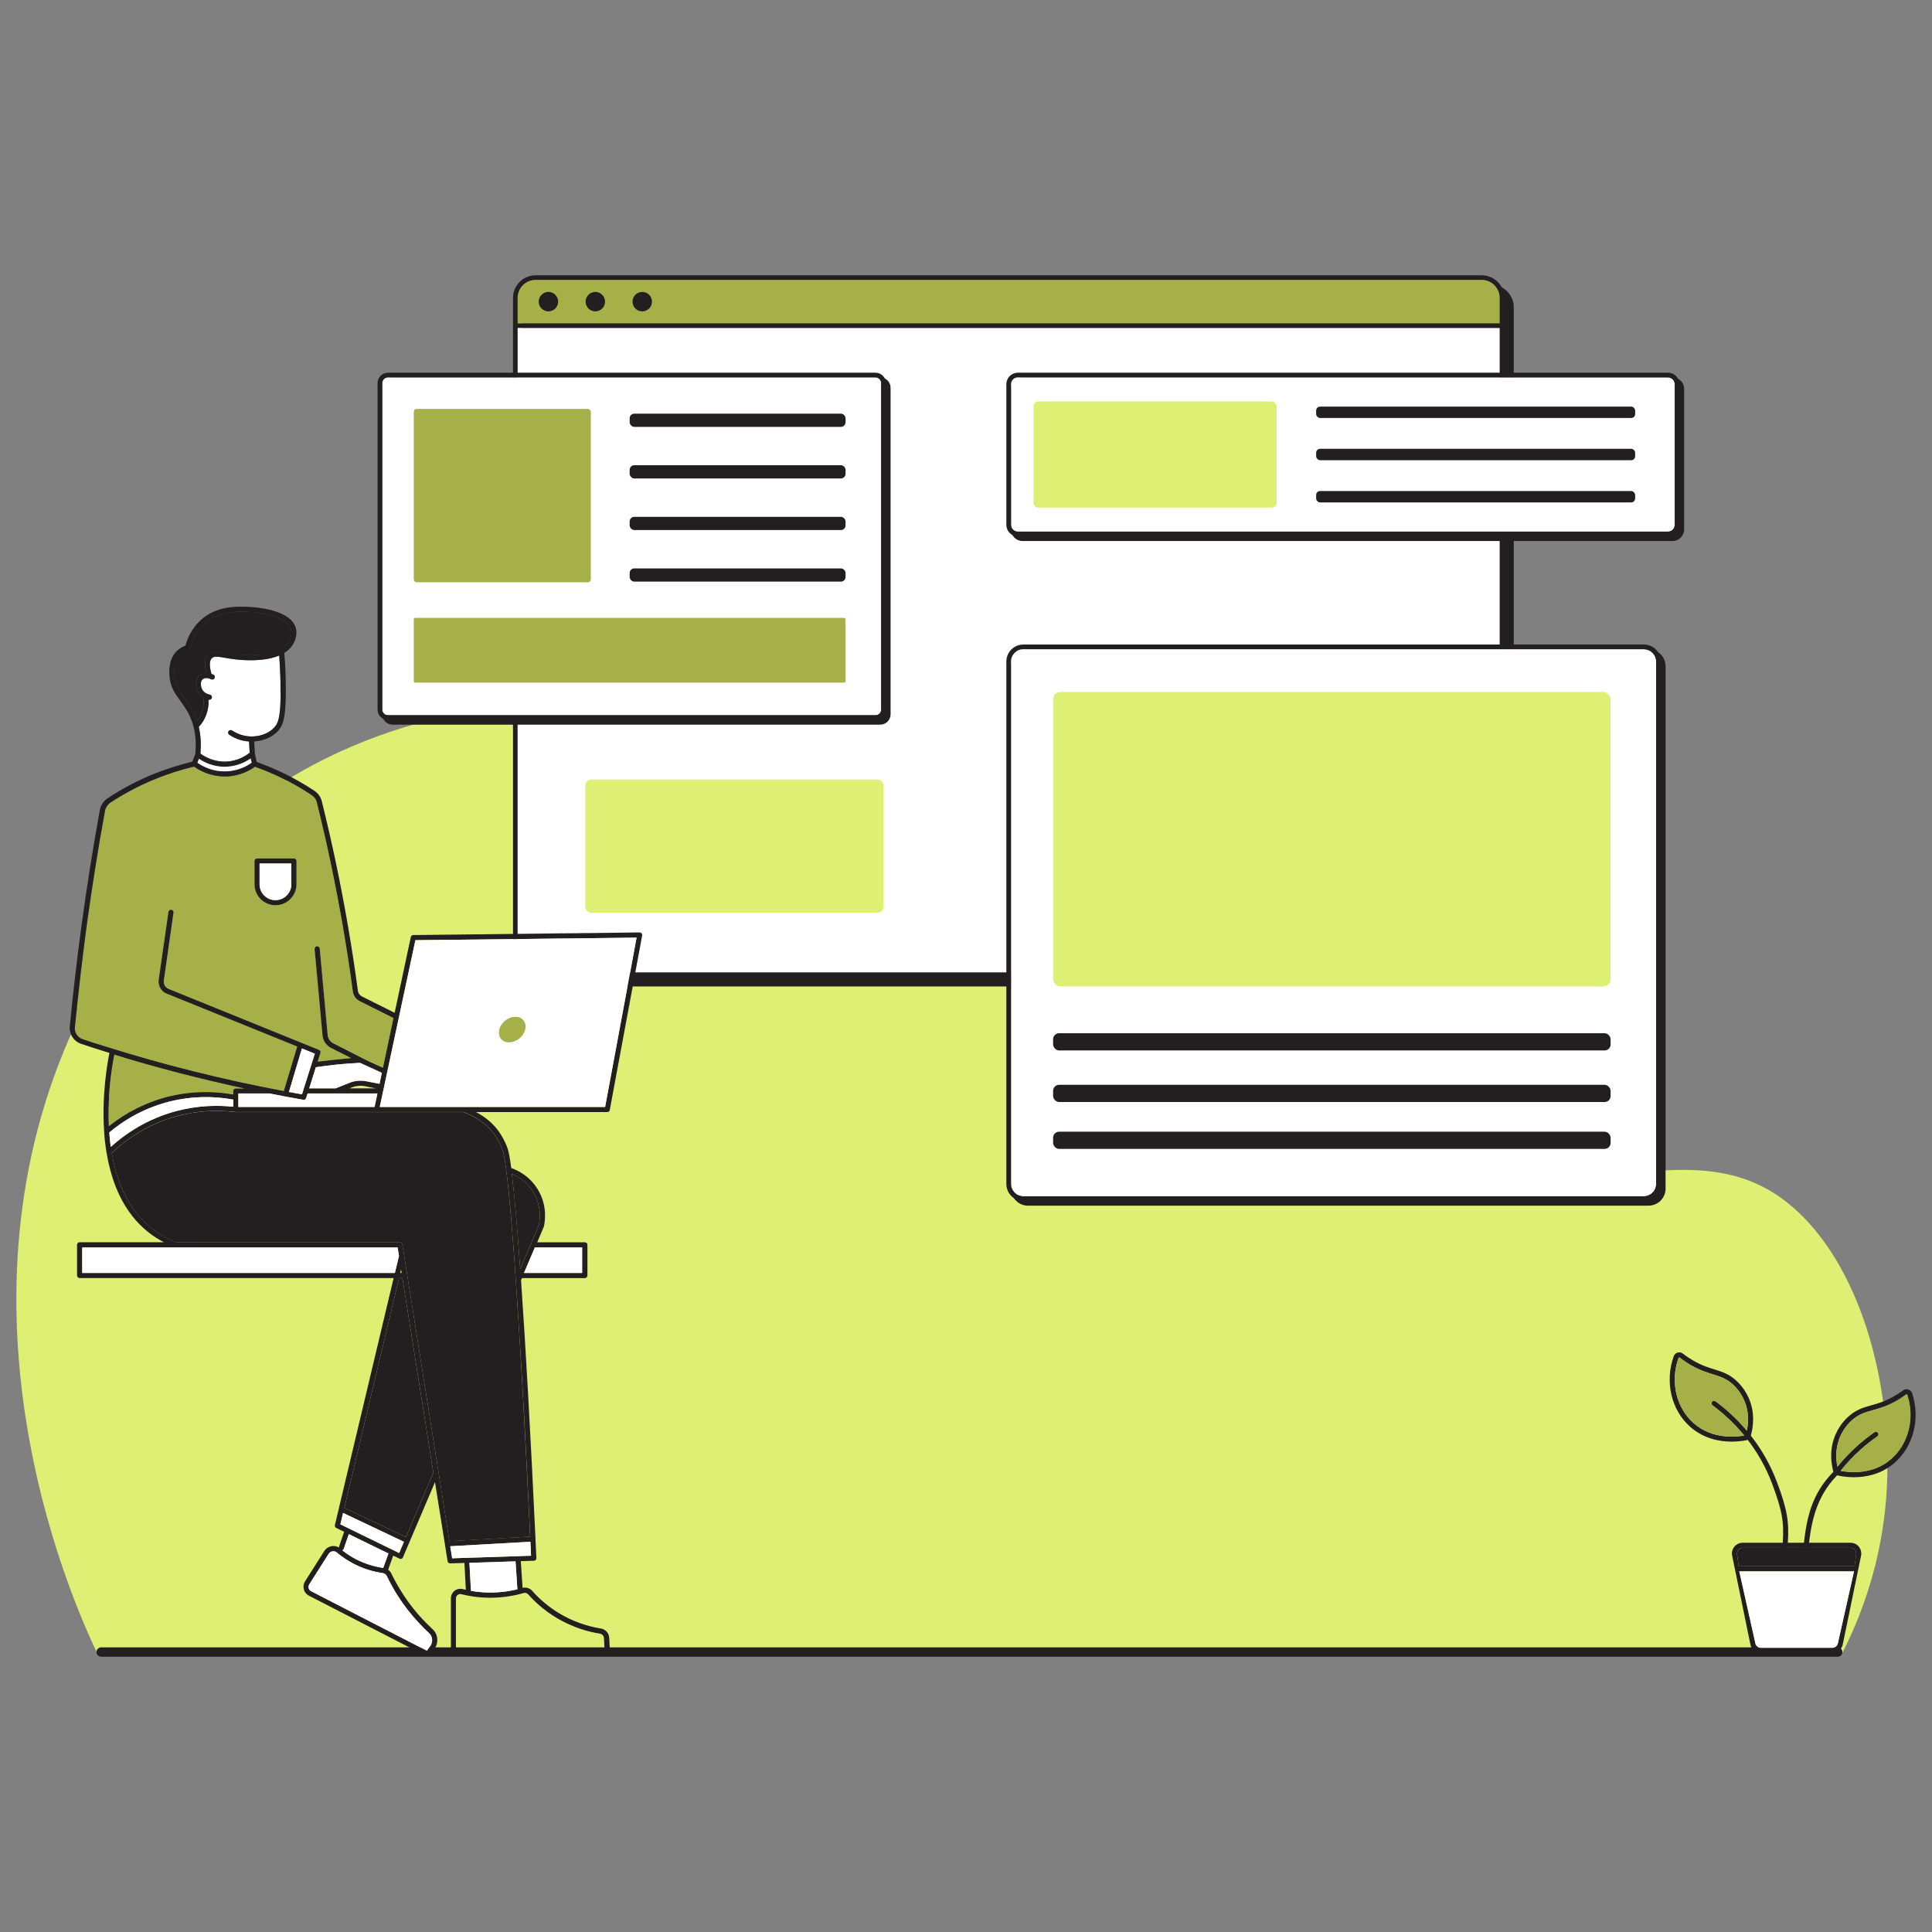 <?xml version="1.0" encoding="UTF-8"?>
<svg id="Layer_1" data-name="Layer 1" xmlns="http://www.w3.org/2000/svg" viewBox="0 0 590 590">
  <rect x="0" y="0" width="590" height="590" fill="#808080" stroke="none"/>
  <defs>
    <style>
      .cls-1 {
        fill: #def074;
      }

      .cls-1, .cls-2, .cls-3, .cls-4 {
        stroke-width: 0px;
      }

      .cls-2 {
        fill: #231f20;
      }

      .cls-3 {
        fill: #fff;
      }

      .cls-4 {
        fill: #a5b048;
      }
    </style>
  </defs>
  <path class="cls-1" d="M562.61,504.78c4.88-9.55,11.34-25.13,13.23-45.31,2.91-31.05-5.49-67.93-25.2-87.87-28.47-28.8-62.61-4.11-115.92-10.98-100.35-12.94-103.4-116.46-212.67-141.35-15.64-3.56-89.27-18.23-149.57,29.46-6,4.74-34.94,28.36-52.92,72.08-35.27,85.8,3.82,170.84,10.08,183.95,177.65,0,355.31.02,532.96.02Z"/>
  <g>
    <g>
      <path class="cls-2" d="M462.28,93.85v200.49c0,3.81-3.11,6.9-6.92,6.9H166.42c-3.81,0-6.9-3.09-6.9-6.9V93.85c0-3.81,3.09-6.92,6.9-6.92h288.94c3.81,0,6.92,3.11,6.92,6.92Z"/>
      <path class="cls-2" d="M452.49,84.07H163.56c-3.81,0-6.9,3.11-6.9,6.92v200.49c0,3.81,3.09,6.9,6.9,6.9h288.94c3.81,0,6.92-3.09,6.92-6.9V90.99c0-3.81-3.11-6.92-6.92-6.92ZM457.98,291.48c0,3.02-2.46,5.47-5.49,5.47H163.56c-3.02,0-5.47-2.45-5.47-5.47V100.17h299.89v191.31ZM457.98,98.74H158.09v-7.75c0-3.02,2.45-5.49,5.47-5.49h288.94c3.02,0,5.49,2.46,5.49,5.49v7.75Z"/>
      <path class="cls-3" d="M457.98,100.17v191.31c0,3.02-2.46,5.47-5.49,5.47H163.56c-3.02,0-5.47-2.45-5.47-5.47V100.17h299.89Z"/>
      <path class="cls-4" d="M457.98,90.99v7.75H158.09v-7.75c0-3.02,2.45-5.49,5.47-5.49h288.94c3.02,0,5.49,2.46,5.49,5.49Z"/>
      <circle class="cls-2" cx="196.13" cy="92.12" r="2.97"/>
      <circle class="cls-2" cx="181.8" cy="92.12" r="2.97"/>
      <circle class="cls-2" cx="167.48" cy="92.12" r="2.97"/>
    </g>
    <g>
      <path class="cls-2" d="M271.97,118.43v99.7c0,1.75-1.42,3.17-3.17,3.17H119.9c-1.75,0-3.17-1.42-3.17-3.17v-99.7c0-1.75,1.42-3.18,3.17-3.18h148.9c1.75,0,3.17,1.43,3.17,3.18Z"/>
      <g>
        <path class="cls-3" d="M269.1,117v99.7c0,.96-.77,1.73-1.73,1.73H118.47c-.95,0-1.73-.77-1.73-1.73v-99.7c0-.96.79-1.75,1.73-1.75h148.9c.96,0,1.73.79,1.73,1.75Z"/>
        <path class="cls-2" d="M267.37,113.82H118.47c-1.75,0-3.17,1.43-3.17,3.18v99.7c0,1.75,1.42,3.17,3.17,3.17h148.9c1.75,0,3.17-1.42,3.17-3.17v-99.7c0-1.75-1.42-3.18-3.17-3.18ZM269.1,216.7c0,.96-.77,1.73-1.73,1.73H118.47c-.95,0-1.73-.77-1.73-1.73v-99.7c0-.96.79-1.75,1.73-1.75h148.9c.96,0,1.73.79,1.73,1.75v99.7Z"/>
      </g>
    </g>
    <g>
      <path class="cls-2" d="M514.31,118.76v42.95c0,1.93-1.58,3.51-3.51,3.51h-198.56c-1.93,0-3.49-1.58-3.49-3.51v-42.95c0-1.93,1.56-3.51,3.49-3.51h198.56c1.93,0,3.51,1.58,3.51,3.51Z"/>
      <g>
        <path class="cls-3" d="M511.45,117.33v42.95c0,1.15-.93,2.08-2.08,2.08h-198.56c-1.13,0-2.06-.93-2.06-2.08v-42.95c0-1.15.93-2.08,2.06-2.08h198.56c1.15,0,2.08.93,2.08,2.08Z"/>
        <path class="cls-2" d="M509.37,113.82h-198.56c-1.93,0-3.49,1.58-3.49,3.51v42.95c0,1.93,1.56,3.51,3.49,3.51h198.56c1.93,0,3.51-1.58,3.51-3.51v-42.95c0-1.93-1.58-3.51-3.51-3.51ZM511.45,160.28c0,1.15-.93,2.08-2.08,2.08h-198.56c-1.13,0-2.06-.93-2.06-2.08v-42.95c0-1.15.93-2.08,2.06-2.08h198.56c1.15,0,2.08.93,2.08,2.08v42.95Z"/>
      </g>
    </g>
    <g>
      <path class="cls-2" d="M508.64,203.46v159.53c0,2.86-2.33,5.2-5.2,5.2h-189.51c-2.86,0-5.18-2.33-5.18-5.2v-159.53c0-2.86,2.32-5.2,5.18-5.2h189.51c2.86,0,5.2,2.33,5.2,5.2Z"/>
      <g>
        <path class="cls-3" d="M505.77,202.03v159.53c0,2.08-1.69,3.77-3.77,3.77h-189.51c-2.08,0-3.75-1.69-3.75-3.77v-159.53c0-2.08,1.68-3.77,3.75-3.77h189.51c2.08,0,3.77,1.69,3.77,3.77Z"/>
        <path class="cls-2" d="M502.01,196.83h-189.51c-2.86,0-5.18,2.33-5.18,5.2v159.53c0,2.86,2.32,5.2,5.18,5.2h189.51c2.86,0,5.2-2.33,5.2-5.2v-159.53c0-2.86-2.33-5.2-5.2-5.2ZM505.77,361.56c0,2.08-1.69,3.77-3.77,3.77h-189.51c-2.08,0-3.75-1.69-3.75-3.77v-159.53c0-2.08,1.68-3.77,3.75-3.77h189.51c2.08,0,3.77,1.69,3.77,3.77v159.53Z"/>
      </g>
    </g>
    <rect class="cls-1" x="178.76" y="238.05" width="91.06" height="40.71" rx="1.78" ry="1.78"/>
    <rect class="cls-4" x="126.36" y="124.88" width="54.06" height="52.93" rx=".85" ry=".85"/>
    <rect class="cls-2" x="192.29" y="173.58" width="65.93" height="4.04" rx="1.41" ry="1.41"/>
    <rect class="cls-2" x="192.29" y="157.83" width="65.93" height="4.04" rx="1.41" ry="1.41"/>
    <rect class="cls-2" x="192.29" y="142.07" width="65.93" height="4.04" rx="1.41" ry="1.41"/>
    <rect class="cls-2" x="192.29" y="126.32" width="65.93" height="4.04" rx="1.41" ry="1.41"/>
    <rect class="cls-4" x="126.36" y="188.69" width="131.86" height="19.78" rx=".46" ry=".46"/>
    <rect class="cls-1" x="315.59" y="122.6" width="74.27" height="32.41" rx="1.47" ry="1.47"/>
    <rect class="cls-2" x="401.93" y="149.95" width="97.42" height="3.48" rx="1.21" ry="1.21"/>
    <rect class="cls-2" x="401.93" y="137.06" width="97.42" height="3.48" rx="1.21" ry="1.21"/>
    <rect class="cls-2" x="401.93" y="124.17" width="97.42" height="3.48" rx="1.21" ry="1.21"/>
    <rect class="cls-1" x="321.6" y="211.33" width="170.25" height="89.91" rx="2.18" ry="2.18"/>
    <rect class="cls-2" x="321.6" y="345.6" width="170.25" height="5.26" rx="1.83" ry="1.83"/>
    <rect class="cls-2" x="321.6" y="331.28" width="170.25" height="5.26" rx="1.83" ry="1.83"/>
    <rect class="cls-2" x="321.6" y="315.53" width="170.25" height="5.26" rx="1.83" ry="1.83"/>
  </g>
  <path class="cls-2" d="M561.2,505.93H30.9c-.79,0-1.43-.64-1.43-1.43s.64-1.43,1.43-1.43h530.31c.79,0,1.43.64,1.43,1.43s-.64,1.43-1.43,1.43Z"/>
  <g>
    <path class="cls-2" d="M583.93,425.45c-.18-.56-.58-.96-1.14-1.12-.54-.17-1.14-.08-1.62.26-1.01.75-2.07,1.43-3.19,2.04-2.62,1.44-4.73,2.03-6.58,2.55-2.26.64-4.21,1.18-6.41,2.97-.85.68-2.93,2.58-4.32,5.64-2.15,4.65-1.47,9.17-.78,11.69-2.11,2.11-3.45,4.07-4.26,5.42-3.48,5.79-4.22,11.92-4.74,16.24-.08.67-.14,1.22-.17,1.55h1.57c.03-.35.09-.89.17-1.55.47-3.88,1.23-10.06,4.88-15.92.74-1.19,1.92-2.87,3.68-4.68.9.22,2.78.58,5.14.58,3.53,0,8.12-.82,12.13-4.15,5.98-5,8.24-13.63,5.64-21.51ZM577.31,445.77c-5.62,4.65-12.48,3.94-15.21,3.4,3.76-4.75,7.86-8.19,11.23-10.53.35-.24.43-.74.18-1.07-.24-.36-.71-.46-1.07-.21-3.4,2.37-7.51,5.82-11.33,10.55-.49-2.39-.68-5.9.96-9.47,1.26-2.76,3.14-4.47,3.89-5.08,1.96-1.58,3.68-2.05,5.86-2.68,1.94-.54,4.14-1.17,6.91-2.69,1.18-.64,2.3-1.36,3.37-2.14.1-.08.21-.06.24-.06.06.04.11.07.12.12,2.4,7.29.33,15.27-5.15,19.85Z"/>
    <path class="cls-4" d="M577.31,445.77c-5.62,4.66-12.49,3.95-15.22,3.4,3.77-4.74,7.86-8.19,11.23-10.53.36-.23.44-.73.19-1.07-.23-.36-.71-.45-1.07-.2-3.4,2.38-7.5,5.81-11.32,10.55-.48-2.39-.68-5.9.96-9.46,1.26-2.77,3.14-4.47,3.88-5.08,1.96-1.58,3.68-2.07,5.86-2.69,1.94-.54,4.13-1.17,6.91-2.69,1.18-.64,2.3-1.37,3.37-2.14.09-.08.2-.05.23-.05.06.03.11.06.12.12,2.41,7.29.34,15.27-5.14,19.84Z"/>
    <path class="cls-2" d="M542.61,452.51c-2.12-5.61-4.93-10.27-7.94-14.09.72-2.57,1.35-6.87-.57-11.33-1.33-3.11-3.37-5.05-4.18-5.75-2.17-1.85-4.09-2.44-6.34-3.14-1.85-.56-3.93-1.21-6.52-2.72-1.08-.64-2.14-1.33-3.14-2.11-.46-.36-1.05-.47-1.61-.31-.54.15-.99.56-1.17,1.08-2.82,7.83-.76,16.53,5.09,21.65,4.15,3.62,9.02,4.46,12.62,4.46,2.44,0,4.27-.37,4.89-.53,2.8,3.65,5.43,8.06,7.41,13.31,3.18,8.4,3.68,12.03,3.28,18.09-.03.54-.07,1.05-.12,1.55h1.54c.06-.5.1-1.03.12-1.55.42-6.23-.12-10.04-3.36-18.63ZM533.45,436.88c-3.26-3.87-6.66-6.83-9.55-8.95-.35-.25-.85-.19-1.1.17-.26.33-.18.82.18,1.07,2.91,2.17,6.38,5.19,9.69,9.22-2.54.47-9.74,1.22-15.42-3.75-5.39-4.71-7.25-12.73-4.65-19.95.03-.07.07-.11.14-.12h.07s.1,0,.17.04c1.04.83,2.17,1.57,3.29,2.25,2.76,1.58,4.94,2.26,6.86,2.85,2.17.68,3.89,1.21,5.79,2.83.74.62,2.57,2.37,3.76,5.18,1.5,3.46,1.28,6.81.78,9.17Z"/>
    <path class="cls-4" d="M522.81,428.09c-.26.34-.19.82.17,1.07,2.92,2.16,6.38,5.19,9.69,9.21-2.55.48-9.74,1.23-15.43-3.74-5.37-4.71-7.24-12.72-4.64-19.95.03-.06.06-.11.14-.12h.06s.11,0,.17.05c1.04.82,2.16,1.57,3.29,2.24,2.77,1.58,4.94,2.27,6.85,2.86,2.17.67,3.88,1.2,5.79,2.83.73.62,2.56,2.38,3.76,5.17,1.49,3.46,1.27,6.82.78,9.18-3.26-3.88-6.66-6.84-9.55-8.96-.34-.25-.84-.19-1.09.17Z"/>
    <path class="cls-2" d="M567.59,472.24c-.62-.71-1.54-1.11-2.5-1.11h-32.87c-.96,0-1.86.4-2.5,1.11-.62.72-.92,1.68-.79,2.64l5.55,27.01c.03.22.08.44.15.65.08.24.19.47.33.68.58.93,1.64,1.55,2.8,1.55h21.78c1.17,0,2.19-.62,2.78-1.55.17-.24.29-.5.37-.78.06-.18.1-.36.12-.56l5.57-27.01c.12-.96-.18-1.92-.81-2.64ZM561.29,501.68c-.04.28-.14.54-.29.76-.32.47-.85.78-1.44.78h-21.78c-.56,0-1.07-.26-1.39-.68-.19-.25-.32-.54-.36-.86l-4.87-21.81h35.02l-4.89,21.81ZM566.37,478.32h-35.41l-.49-3.65c-.04-.4.04-.81.25-1.14.06-.1.11-.18.18-.26.17-.18.37-.33.6-.43.22-.1.47-.15.74-.15h32.87c.39,0,.75.12,1.05.35.1.07.18.15.26.24h0s.06.08.08.11c.28.36.4.82.33,1.29l-.47,3.65Z"/>
    <path class="cls-3" d="M566.17,479.88l-4.88,21.81c-.11.87-.87,1.54-1.74,1.54h-21.78c-.89,0-1.63-.67-1.74-1.54l-4.88-21.81h35.01Z"/>
    <path class="cls-2" d="M566.85,474.68l-.47,3.65h-35.42l-.48-3.65c-.06-.51.09-1.01.43-1.4.33-.37.81-.59,1.32-.59h32.87c.51,0,.99.22,1.32.59.34.39.5.89.42,1.4Z"/>
  </g>
  <path class="cls-3" d="M85.71,211.87c-.09,7.09-.69,8.92-1.99,10.33-1.4,1.5-3.54,2.46-6.07,2.68-3.17.25-5.6-1-6.76-1.79-.36-.25-.85-.14-1.08.2-.25.36-.16.85.2,1.1,1.11.75,3.25,1.88,6.04,2.05l.2,3.43c-1.3,1.03-3.73,2.54-7.13,2.7-3.81.17-6.63-1.5-7.92-2.45.27-2.88.11-5.61-.49-8.14.64-.71,1.22-1.47,1.66-2.32,1.16-2.16,1.4-4.31,1.32-6,.03.02.08.02.11.03h.14c.38,0,.71-.27.77-.64.08-.42-.2-.83-.63-.91-.42-.08-1.47-.34-2.12-1.27-.72-1.05-.89-2.79,0-3.46.6-.45,1.6-.44,2.51.03.39.2.86.05,1.07-.33.19-.39.05-.86-.34-1.07-.19-.09-.39-.14-.6-.22-.69-2.37-.66-4.03.09-4.8.67-.69,1.8-.52,4.11-.13.94.17,2.01.36,3.21.49,2.93.33,8.89.66,13.26-1.19.3,3.89.45,7.81.42,11.66Z"/>
  <path class="cls-2" d="M88.86,192.29c-1.02-3.95-8.89-5.27-13.37-5.41-3.31-.11-8.81-.3-13.17,3.72-2.6,2.4-3.76,5.35-4.28,7.4-.06.28-.27.49-.53.56-.96.28-1.76.74-2.4,1.36-2.02,1.94-1.87,5-1.8,6.15.16,3.1,1.43,4.86,3.04,7.07,1.24,1.69,2.63,3.62,3.68,6.47.06.19.11.39.17.6.3-.41.58-.83.82-1.27,1.16-2.16,1.24-4.33,1.08-5.88-.49-.3-.99-.71-1.4-1.29-1.18-1.68-1.32-4.34.33-5.6.53-.41,1.19-.63,1.9-.64-.66-2.63-.44-4.47.66-5.6,1.29-1.3,3.06-.99,5.52-.56.91.16,1.94.34,3.1.47,2.3.25,8.86.72,13.04-1.35.31-.17.61-.36.92-.53.71-.47,1.33-1.02,1.79-1.69.24-.34,1.36-2.15.89-3.98Z"/>
  <path class="cls-2" d="M87.96,196.27c-.45.67-1.08,1.22-1.79,1.69-.31.17-.61.36-.92.53-4.19,2.07-10.74,1.6-13.04,1.35-1.16-.13-2.19-.31-3.1-.47-2.46-.42-4.23-.74-5.52.56-1.1,1.13-1.32,2.96-.66,5.6-.71.02-1.36.24-1.9.64-1.65,1.25-1.5,3.92-.33,5.6.41.58.91.99,1.4,1.29.16,1.55.08,3.72-1.08,5.88-.24.44-.52.86-.82,1.27-.06-.2-.11-.41-.17-.6-1.05-2.85-2.45-4.78-3.68-6.47-1.61-2.21-2.88-3.97-3.04-7.07-.06-1.14-.22-4.2,1.8-6.15.64-.63,1.44-1.08,2.4-1.36.27-.08.47-.28.53-.56.52-2.05,1.68-5,4.28-7.4,4.36-4.01,9.86-3.83,13.17-3.72,4.48.14,12.35,1.46,13.37,5.41.47,1.83-.66,3.64-.89,3.98Z"/>
  <path class="cls-4" d="M74.65,332.36h-2.63c-.44,0-.78.34-.78.78v1.07c-6.49-1.16-13.26-.96-19.64.61-6.66,1.65-12.96,4.78-18.34,9.09-.47-9.97,1.05-18.8,1.68-21.87,13.03,4,26.32,7.45,39.72,10.31Z"/>
  <path class="cls-4" d="M109.86,305.72c-.42-.21-.8-.51-1.12-.85-.1-.12-.21-.24-.3-.37-.18-.25-.33-.52-.45-.82-.12-.28-.19-.59-.24-.91-1.74-12.9-3.97-25.91-6.63-38.65-1-4.74-2.07-9.54-3.21-14.3-.37-1.59-.76-3.17-1.14-4.74-.03-.12-.06-.24-.1-.34-.07-.22-.16-.45-.28-.65-.3-.51-.7-.95-1.2-1.26-2.99-1.99-6.14-3.81-9.38-5.35-2.56-1.25-5.25-2.36-7.94-3.32-1.64,1.16-4.68,2.84-8.79,2.97-4.61.1-8.03-1.74-9.81-3.02-4.27,1.01-8.46,2.38-12.5,4.06-4.52,1.89-8.89,4.21-12.99,6.9-.56.39-1.03.89-1.32,1.47-.13.22-.22.46-.3.71-.04.13-.07.25-.09.39-2.13,11.67-4.01,23.55-5.6,35.29-.68,5.08-1.34,10.2-1.93,15.33-.59,5.13-1.13,10.27-1.64,15.39-.04.49,0,.97.16,1.41.01.1.06.21.12.3.15.42.4.79.71,1.1.25.27.55.49.88.65.16.09.34.16.52.22,2.39.79,4.79,1.56,7.21,2.32,17.68,5.56,35.87,10.08,54.19,13.51h.01l4.06-13.57-39.89-16.16c-.56-.22-1.04-.56-1.43-1.01-.27-.28-.49-.61-.65-.97-.33-.68-.45-1.46-.34-2.26l3-20.72c.03-.19.13-.36.27-.48.16-.13.37-.21.59-.18.1.01.19.04.28.09.09.06.16.12.21.19.12.13.19.33.19.52v.09l-2.97,20.72c-.01.18-.03.34-.01.52,0,.07,0,.13.01.19.03.24.1.46.21.65.09.21.21.4.37.56.22.27.52.48.86.61l45.94,18.63c.33.13.54.49.48.83,0,.04,0,.09-.01.12l-.85,2.63c1.87-.22,3.75-.43,5.69-.64,1.53-.16,3.05-.3,4.53-.43l-6.15-3.11c-.36-.19-.7-.42-1-.68-.3-.27-.56-.56-.79-.89-.34-.51-.58-1.06-.71-1.65-.04-.19-.07-.4-.09-.61l-2.41-26.37c-.01-.09,0-.16.01-.24.01-.04.03-.07.04-.12.03-.09.09-.18.15-.24.06-.07.13-.12.21-.18h.01c.09-.04.18-.06.28-.07.22-.01.42.06.56.19.09.06.15.13.19.22.04.09.07.18.09.28l2.41,26.39c.01.28.07.54.18.79.09.25.21.51.36.71.3.45.71.8,1.2,1.06l10.64,5.41,4.5,2.05,3.23-15.16h0s-10.32-5.17-10.32-5.17ZM90.53,270.04c0,3.54-2.87,6.41-6.41,6.41s-6.41-2.87-6.41-6.41v-7.12c0-.43.34-.77.77-.77h11.27c.43,0,.77.34.77.77v7.12Z"/>
  <path class="cls-2" d="M89.76,262.15h-11.27c-.43,0-.77.34-.77.77v7.12c0,3.54,2.87,6.41,6.41,6.41s6.41-2.87,6.41-6.41v-7.12c0-.43-.34-.77-.77-.77ZM88.97,270.04c0,2.68-2.17,4.85-4.85,4.85s-4.85-2.17-4.85-4.85v-6.33h9.69v6.33Z"/>
  <path class="cls-2" d="M161.03,310.54c-1.79-2.12-5.31-2.12-7.84.03-1.21,1.02-2.02,2.35-2.29,3.79-.28,1.49.05,2.88.94,3.93.89,1.07,2.21,1.6,3.62,1.6s2.95-.55,4.23-1.61c1.19-1.02,2.01-2.37,2.29-3.79.06-.33.09-.67.09-.99,0-1.11-.36-2.15-1.05-2.96ZM160.43,314.19c-.2,1.08-.83,2.1-1.76,2.88-1.87,1.58-4.41,1.68-5.64.22-.58-.69-.78-1.63-.6-2.65.2-1.07.83-2.1,1.76-2.88.99-.83,2.15-1.25,3.21-1.25.96,0,1.85.34,2.43,1.05.58.69.8,1.61.6,2.63Z"/>
  <path class="cls-2" d="M185.44,339.61c.39,0,.72-.26.77-.62l9.9-53.31c.04-.21-.03-.47-.16-.64-.17-.17-.39-.27-.62-.29l-15.61.2h-1.58s-1.17.03-1.17.03l-2.96.03h-.73s-.76.01-.76.01h-.8s-45.5.53-45.5.53c-.39,0-.69.26-.77.62l-4.93,23.12-9.97-4.98c-.67-.33-1.16-.97-1.25-1.73-1.73-12.95-3.98-26-6.65-38.79-1.33-6.36-2.81-12.78-4.37-19.08-.32-1.32-1.12-2.45-2.25-3.21-3.04-2.02-6.26-3.85-9.55-5.44-2.62-1.26-5.34-2.39-8.09-3.38l-.54-2.54-.23-3.7c.06-.01.11-.01.17-.01,2.91-.24,5.43-1.38,7.08-3.17,1.78-1.95,2.32-4.48,2.42-11.39.01-.8.01-1.62-.01-2.42-.01-3.34-.17-6.69-.46-10.04.96-.59,1.8-1.35,2.43-2.28.43-.62,1.73-2.84,1.12-5.24-1.5-5.83-12.63-6.52-14.84-6.59-3.31-.1-9.45-.32-14.29,4.12-2.71,2.51-4.01,5.53-4.61,7.75-1,.36-1.88.9-2.61,1.62-2.55,2.43-2.35,6.12-2.29,7.33.19,3.58,1.7,5.69,3.35,7.93,1.23,1.69,2.49,3.42,3.47,6.07.07.21.16.43.21.64.95,2.89,1.23,6.09.87,9.54l-.9,2.29c-4.27,1.05-8.51,2.41-12.56,4.08-4.61,1.93-9.08,4.3-13.26,7.08-1.27.83-2.15,2.11-2.41,3.58-2.13,11.7-4.01,23.59-5.61,35.36-1.38,10.18-2.58,20.52-3.58,30.77-.2,2.38,1.22,4.57,3.49,5.31,2.38.8,4.78,1.59,7.23,2.35.46.16.92.29,1.39.42-.64,3.14-2.36,12.9-1.63,23.82-.01.09-.01.2.01.32.13,1.99.36,4.01.69,6.04,0,.13.01.26.07.36,1.52,9.12,5.13,18.22,12.8,24.26,1.43,1.15,3.04,2.15,4.68,3.02h-25.72c-.44,0-.79.34-.79.79v9.35c0,.42.34.79.79.79h95.89l-16.74,70.38s-.01.06-.01.07l-1.19,5c-.09.36.09.72.42.87l2.41,1.17-1.6,4.68s-.01.07-.01.13c-.63-.4-1.39-.54-2.16-.43-.95.16-1.79.69-2.29,1.49l-5.89,9.27c-.46.73-.6,1.62-.36,2.45.2.83.77,1.52,1.55,1.92l34.62,17.82,1.35.69c.11.06.23.1.36.1.24,0,.5-.13.64-.34l.32-.46,1.13-1.66c1.26-1.88,1-4.41-.66-5.92-2.13-1.98-4.14-4.12-5.97-6.42-2.56-3.25-4.78-6.8-6.6-10.53-.21-.47-.59-.92-1-1.2l1.55-4.31,1.92.92c.09.07.21.1.32.1s.2-.03.29-.07c.21-.06.36-.2.44-.42l2.05-4.81s0-.01.03-.03h0c.03-.06.04-.11.06-.17l7.65-17.96,3.01,18.88h0s.83,5.27.83,5.27c.06.37.39.66.77.66h.03l4.35-.14.43,8.19c-.32-.06-.64-.13-.96-.2-.86-.23-1.78-.03-2.48.52-.7.56-1.12,1.38-1.12,2.26v16.06c0,.42.37.79.79.79h46.96c.21,0,.43-.1.56-.26.17-.14.24-.36.23-.56l-.19-3.88c-.06-1.46-1.15-2.68-2.56-2.89-4.51-.73-8.79-2.29-12.69-4.63-3.07-1.85-5.86-4.15-8.25-6.85-.76-.85-1.89-1.19-2.96-.93l-.54-8.16,4.02-.13c.19-.01.4-.11.53-.24.14-.16.21-.37.2-.57-.09-1.95-.16-3.85-.27-5.76.01-.03.01-.09.01-.11,0-.04,0-.06-.01-.09-1.49-31.83-3.01-58.72-4.41-78.9l.27-.64h19.21c.44,0,.79-.37.79-.79v-9.35c0-.44-.34-.79-.79-.79h-14.55l2.05-4.81c.37-1.75,1.02-6.29-1.63-10.93-2.46-4.38-6.35-6.26-8.34-6.95-.39-2.91-.76-4.9-1.09-5.89-1.07-3.11-2.88-5.53-2.98-5.63-1.72-2.28-3.97-4.14-6.7-5.57h40.13ZM72.79,338.04v-4.11h9.48c3.44.67,6.89,1.33,10.36,1.93.03.01.07.01.11.01.36,0,.64-.23.76-.56l.44-1.39h21.31l-.87,4.11h-41.59ZM92.22,320.19l3.92,1.59-3.49,11.04v.03l-.42,1.35c-.67-.13-1.35-.24-2.01-.37-.66-.11-1.32-.24-1.99-.36l3.98-13.28ZM106.74,332.37l.62-.26c1.32-.53,2.74-.66,4.12-.4l3.31.66h-8.05ZM111.78,330.18s-.07-.01-.11-.01c-1.38-.24-2.78-.19-4.1.21-.26.09-.53.17-.79.29l-4.28,1.7h-8.06c.21-.64.42-1.27.6-1.92.17-.54.34-1.1.52-1.65.3-.96.59-1.93.89-2.89.52-.07,1.05-.14,1.58-.21s1.06-.14,1.6-.21c1.09-.14,2.19-.26,3.32-.39,1.2-.13,2.41-.21,3.58-.3s2.32-.14,3.42-.2l6.65,3.04-.7,3.35-4.11-.8ZM126.86,287.12h0s44.36-.5,44.36-.5h1.3s.76-.01.76-.01h.73s2.96-.06,2.96-.06h1.17s1.58-.03,1.58-.03l14.67-.17-9.6,51.69h-68.82l2.29-10.71,8.59-40.2ZM85.71,211.87c-.01.93-.03,1.78-.06,2.52-.01.27-.03.54-.04.79v.16c-.01.17-.03.33-.03.49-.06.86-.13,1.6-.23,2.23-.01.14-.03.29-.06.42-.04.27-.09.53-.14.76-.03.17-.07.33-.11.47-.04.17-.09.33-.14.47-.04.16-.1.3-.16.43-.04.14-.11.27-.17.39-.06.13-.11.23-.19.34-.09.16-.2.3-.32.44-.1.14-.23.29-.34.42-.13.14-.27.27-.42.4-.14.13-.27.24-.43.37-.13.1-.26.2-.4.29-.2.14-.4.27-.62.39,0,.01-.01.01-.01.01-.47.26-.99.49-1.53.67-.27.1-.56.19-.85.26-.47.11-.99.19-1.5.24-.11.01-.21.03-.32.04-.27.03-.54.04-.8.04h-.03c-.24,0-.49-.01-.73-.03-.1-.01-.19-.01-.29-.03-.32-.04-.63-.09-.93-.14-.26-.04-.49-.1-.72-.16-.16-.04-.32-.09-.46-.14-.07-.01-.14-.03-.21-.06-.85-.29-1.55-.63-2.09-.96-.19-.1-.34-.2-.49-.3-.37-.26-.85-.14-1.09.2-.13.19-.17.42-.11.63.03.11.09.24.17.34.04.04.1.09.16.13,1.1.74,3.24,1.88,6.03,2.05l.2,3.44c-1.3,1.03-3.74,2.55-7.12,2.69-.19.01-.37.01-.56.01-.27,0-.53-.01-.79-.03-.32-.03-.63-.06-.93-.1-.26-.04-.52-.09-.76-.13-.01-.01-.03-.01-.06-.01-.44-.1-.86-.21-1.26-.36-.14-.04-.29-.09-.43-.14-.16-.06-.3-.11-.44-.17-.21-.09-.42-.17-.6-.27-.2-.09-.39-.17-.56-.27-.26-.14-.5-.27-.72-.42-.19-.11-.36-.23-.52-.33-.03-.01-.06-.03-.07-.06-.09-.04-.17-.1-.24-.16h0c.27-2.91.11-5.63-.49-8.15.66-.7,1.23-1.48,1.66-2.32.17-.33.33-.66.46-.99.14-.32.26-.63.34-.93.06-.16.1-.3.13-.46.04-.14.09-.3.11-.44.06-.23.1-.46.13-.67.04-.21.07-.44.09-.66.01-.07.03-.13.03-.2.01-.14.01-.29.03-.43.01-.27.01-.54.01-.82-.01-.13,0-.27,0-.4.01,0,.03.01.04.01.03.01.04.01.06.03h.14c.19,0,.36-.07.5-.19.13-.11.23-.29.26-.47.04-.23-.03-.46-.16-.63-.06-.07-.11-.13-.2-.19-.07-.04-.16-.07-.26-.09s-.24-.04-.42-.1c-.17-.04-.36-.11-.56-.21-.1-.04-.2-.1-.3-.17-.2-.11-.4-.27-.59-.47-.09-.09-.17-.2-.26-.32-.1-.13-.19-.29-.26-.44-.29-.62-.42-1.36-.32-1.98.03-.14.06-.29.11-.42.04-.1.09-.19.14-.26,0-.03.03-.06.04-.09.01-.03.04-.04.06-.07.04-.06.09-.1.14-.13.01-.03.04-.06.07-.07.07-.06.14-.11.23-.14.09-.06.19-.09.29-.11.17-.06.37-.09.59-.09.11,0,.23.01.34.03.17.03.34.06.53.11.17.06.34.14.53.23.06.03.11.06.19.06.14.04.29.03.42-.01.06-.01.11-.03.16-.06.07-.04.13-.09.17-.14.04-.04.09-.1.13-.17.03-.07.04-.13.07-.19.03-.13.03-.27-.01-.4-.01-.06-.04-.13-.07-.19-.04-.06-.09-.11-.14-.17-.06-.06-.11-.1-.17-.13-.2-.09-.39-.14-.6-.21-.7-2.36-.66-4.04.09-4.8.69-.69,1.8-.52,4.11-.13.95.17,2.01.36,3.22.49,2.92.33,8.87.66,13.25-1.19h.01c.04.57.09,1.13.1,1.7.06.54.09,1.1.1,1.65.04.46.06.9.07,1.36.04.95.09,1.89.1,2.82,0,.16.01.33.01.49.01.57.03,1.13.01,1.68.01.66.01,1.32.01,1.96ZM69.03,235.54c-.77.03-1.5-.01-2.19-.09-.27-.03-.53-.07-.79-.11-.49-.09-.95-.2-1.39-.33-.19-.06-.37-.11-.54-.17-1.63-.54-2.92-1.3-3.81-1.92l.47-1.19c1.52,1.03,4.25,2.43,7.82,2.43.19,0,.4,0,.62-.01.82-.04,1.59-.14,2.31-.32.36-.09.72-.17,1.05-.27.67-.2,1.29-.44,1.85-.7.56-.26,1.07-.54,1.52-.83.23-.14.43-.27.63-.42l.27,1.3c-.83.6-2.05,1.32-3.6,1.85-.17.06-.36.11-.54.17-.17.06-.36.11-.54.16-.76.2-1.58.36-2.45.42-.21.01-.44.03-.67.03ZM60.1,219.92c-.03-.11-.06-.2-.09-.3-.13-.36-.27-.7-.4-1.03-.29-.66-.59-1.26-.89-1.82-.32-.57-.64-1.09-.96-1.59-.33-.49-.64-.95-.96-1.39-.16-.21-.32-.43-.47-.64-.21-.26-.4-.54-.59-.8s-.37-.53-.54-.8c-.19-.27-.34-.52-.49-.79-.16-.26-.32-.54-.44-.82-.1-.21-.2-.42-.29-.63s-.17-.44-.24-.67c-.04-.14-.09-.3-.13-.46-.04-.16-.07-.33-.1-.5-.04-.16-.07-.33-.1-.5-.03-.17-.06-.34-.07-.53s-.03-.37-.04-.57c-.01-.11-.01-.26-.01-.42-.03-.46-.03-1.06.04-1.73.01-.1.03-.21.04-.33s.03-.23.06-.34c.01-.11.06-.26.09-.37.03-.1.06-.23.09-.34.06-.24.14-.47.24-.72.09-.21.19-.43.3-.63.24-.44.56-.87.96-1.26.63-.62,1.43-1.07,2.39-1.36.07-.01.13-.04.19-.09.06-.03.11-.07.16-.13.03-.01.04-.03.06-.06.01-.01.01-.03.03-.04.04-.07.07-.14.1-.24.19-.77.47-1.68.9-2.62.2-.47.44-.96.73-1.45.33-.57.72-1.16,1.16-1.73.24-.3.52-.62.8-.92.21-.23.44-.46.69-.69.23-.2.44-.4.67-.59.23-.19.47-.37.7-.52.23-.17.46-.33.7-.46.23-.16.47-.29.72-.42h.01c3.72-1.98,7.73-1.83,10.37-1.75.56.01,1.17.06,1.82.11.21.01.43.03.64.07.21.03.42.04.64.07.04,0,.1.01.14.01.19.03.39.04.59.07.01.01.04.01.06.01.27.04.56.09.85.14s.57.11.86.17.57.11.85.19c.27.06.53.14.77.2.3.09.6.17.87.26.27.1.54.19.8.29.01,0,.03.01.06.01.23.1.46.19.69.29.07.03.16.07.23.1.17.09.33.17.47.24.07.03.13.06.17.09.06.03.11.06.17.09,0,.01.01.01.03.01.19.1.36.21.52.32.16.11.33.23.47.34s.29.26.43.37c.1.09.19.17.29.29.09.1.17.2.26.29.07.11.16.21.23.33.14.21.24.44.34.69.04.11.09.24.11.36.47,1.85-.66,3.64-.89,3.98-.13.17-.24.33-.37.47-.14.17-.29.3-.43.44-.3.29-.64.54-.99.77-.32.17-.6.36-.93.54-2.95,1.46-7.09,1.65-10.08,1.55-.83-.03-1.56-.09-2.16-.13-.32-.03-.57-.06-.8-.09-.53-.06-1.03-.13-1.52-.2-.07-.01-.16-.03-.24-.03-.07-.01-.13-.03-.2-.03-.36-.07-.7-.13-1.02-.19-.04,0-.09-.01-.13-.01-2.43-.43-4.2-.74-5.5.56h-.01c-.07.07-.14.16-.2.23,0,.01-.01.01-.01.03h-.01c-.07.11-.14.21-.21.33-.06.1-.11.21-.17.33-.06.11-.1.23-.14.36-.04.1-.07.21-.1.33,0,.01-.01.04-.01.06-.01.03-.01.06-.01.1-.01.03-.01.06-.03.1-.01.03-.01.07-.01.1-.01.06-.03.13-.04.19v.03c0,.07-.01.16-.01.26,0,.07-.01.16-.01.26-.01.09-.01.19-.01.27,0,.2.01.4.03.62.01.2.03.4.07.62.03.23.07.44.11.69.04.23.1.47.16.72-.34,0-.69.06-1.02.17-.33.1-.62.26-.89.46-.1.09-.2.17-.29.27-.09.09-.17.19-.24.29-.03.03-.04.06-.07.09-.03.04-.06.07-.07.11-.03.04-.06.07-.07.13-.07.11-.13.24-.19.37-.06.14-.1.27-.13.42-.03.1-.06.19-.07.29-.03.13-.04.26-.06.39-.07.63,0,1.29.21,1.9.04.11.09.24.13.36.03.13.09.24.14.36.11.23.23.44.37.64.1.14.21.27.33.4.11.11.23.23.36.34.23.21.47.39.72.53.09.82.1,1.8-.07,2.86-.06.37-.14.77-.26,1.17h0c-.14.47-.32.93-.53,1.39-.07.14-.14.3-.23.46-.13.21-.24.43-.37.64-.07.11-.16.23-.23.33h-.01c-.06.11-.11.19-.19.27-.01,0-.01.01-.01.01-.01-.06-.03-.11-.04-.16s-.03-.09-.04-.13ZM32.49,319.65c-2.42-.74-4.81-1.52-7.22-2.31-.17-.07-.34-.14-.52-.23-.33-.16-.62-.39-.87-.66-.32-.32-.57-.67-.72-1.1-.06-.09-.1-.19-.11-.29-.17-.44-.21-.93-.17-1.42.5-5.11,1.05-10.26,1.65-15.38.59-5.13,1.23-10.24,1.9-15.33.8-5.87,1.68-11.77,2.62-17.67.93-5.9,1.93-11.8,3.01-17.63.01-.13.04-.24.09-.39.07-.24.16-.49.3-.7.3-.59.76-1.09,1.32-1.48,4.11-2.69,8.48-5.01,12.99-6.9,4.05-1.68,8.24-3.05,12.5-4.05,1.79,1.27,5.21,3.12,9.81,3.02,4.11-.14,7.16-1.82,8.79-2.98,2.69.95,5.39,2.06,7.93,3.31,3.24,1.55,6.39,3.37,9.38,5.36.5.32.9.76,1.2,1.26.13.21.21.43.29.66.03.1.06.23.09.34.4,1.58.79,3.15,1.16,4.74,1.15,4.76,2.22,9.55,3.21,14.31,2.66,12.73,4.9,25.74,6.63,38.64.04.32.13.63.24.92.11.29.27.56.44.82.09.13.2.24.3.37.32.34.7.63,1.12.85l10.31,5.16h0s-3.22,15.18-3.22,15.18l-4.51-2.05-10.64-5.41c-.49-.26-.9-.62-1.2-1.06-.14-.2-.27-.46-.36-.72-.1-.24-.16-.5-.17-.79l-2.42-26.38c-.01-.1-.04-.2-.09-.29-.03-.04-.06-.07-.09-.11-.03-.03-.06-.07-.1-.11-.16-.13-.34-.2-.57-.19-.1.01-.19.03-.27.07h-.01c-.09.06-.16.1-.21.19-.06.06-.11.14-.14.23-.01.04-.03.07-.06.13-.03.07-.04.14-.03.23l2.42,26.38c.01.1.01.2.04.3.01.11.03.2.06.3.13.6.37,1.15.72,1.65.21.33.49.63.79.9.29.26.63.49.99.67l6.16,3.11c-1.49.14-3.01.27-4.54.43-1.95.21-3.81.42-5.69.64h-.01l.85-2.64s.03-.07.03-.11c.06-.34-.14-.7-.47-.83l-45.95-18.63c-.34-.13-.63-.34-.86-.6-.16-.17-.29-.36-.37-.57-.1-.19-.17-.42-.2-.64-.01-.07-.01-.13-.01-.2-.03-.16-.01-.34,0-.52l2.96-20.73s.01-.06.01-.09c0-.2-.07-.39-.19-.53-.04-.07-.13-.13-.21-.19-.09-.04-.17-.07-.27-.09-.23-.04-.44.04-.6.17-.14.1-.26.29-.29.47l-2.98,20.73c-.11.8.01,1.58.34,2.26.16.36.39.69.64.96.39.46.86.79,1.43,1.02l39.89,16.16-4.08,13.58c-18.3-3.44-36.51-7.95-54.18-13.52ZM33.18,338.41c.01-.76.03-1.52.07-2.25.01-.16.01-.3.03-.44v-.13c0-.11.01-.23.01-.36,0-.1.01-.2.01-.32.01-.21.03-.43.04-.64.01-.09.01-.19.03-.27,0-.07,0-.16.01-.23,0-.13,0-.24.01-.37,0-.1.01-.17.01-.26.04-.6.1-1.17.16-1.73.01-.11.01-.23.03-.33.01-.1.01-.19.03-.27.03-.27.06-.54.09-.8.03-.26.06-.52.09-.77.01-.2.03-.37.06-.57.13-.95.24-1.83.36-2.64.04-.24.09-.47.11-.7.04-.21.09-.44.11-.64.01-.07.01-.14.03-.21.06-.39.13-.74.19-1.07.01-.04.01-.09.03-.13.04-.24.09-.47.13-.66.03-.2.07-.39.1-.54,12.99,4,26.27,7.43,39.66,10.3.03,0,.04.01.07.01h-2.64c-.21,0-.42.09-.56.23-.14.13-.23.33-.23.54v1.07c-6.5-1.16-13.26-.96-19.64.6-6.67,1.65-12.96,4.78-18.35,9.09-.09-1.88-.1-3.72-.07-5.5ZM33.56,348.02c-.09-.74-.14-1.46-.2-2.19.34-.29.69-.56,1.03-.82.34-.3.69-.56,1.05-.8.79-.6,1.6-1.17,2.42-1.7.37-.26.76-.49,1.13-.72.27-.17.56-.34.83-.5.76-.44,1.53-.87,2.31-1.27.77-.4,1.58-.77,2.38-1.13.53-.23,1.06-.46,1.6-.66.69-.27,1.38-.53,2.08-.77.63-.21,1.25-.42,1.88-.6s1.26-.36,1.9-.52c6.24-1.53,12.89-1.72,19.26-.54v2.18c-2.41-.24-4.81-.33-7.2-.21-.57.01-1.15.04-1.72.1-.63.04-1.26.1-1.89.19-.63.07-1.26.16-1.89.26-.5.09-1,.17-1.5.27-.99.19-1.99.4-2.98.66-2.31.6-4.45,1.35-6.45,2.19-4.86,2.05-8.79,4.67-11.83,7.15-.46.39-.9.76-1.33,1.13-.21.19-.42.36-.62.54h0c-.1-.76-.19-1.49-.26-2.22ZM25.11,388.74v-7.79h96.31l.42,2.61-1.25,5.18H25.11ZM120.36,485.52c.33.57.67,1.13,1.03,1.68.23.36.46.72.7,1.07.26.4.53.79.8,1.16.63.92,1.3,1.8,1.99,2.68.37.46.74.92,1.13,1.36.34.42.69.82,1.06,1.22.37.43.76.85,1.15,1.25.89.96,1.83,1.89,2.79,2.78,1.09.97,1.26,2.65.43,3.88l-1.06,1.53-35.36-18.2c-.37-.19-.64-.52-.74-.92-.1-.34-.07-.69.09-1.02.03-.07.06-.13.09-.19l5.89-9.25c.2-.33.5-.57.85-.72.11-.04.23-.09.36-.1.1-.01.19-.01.27-.01.19,0,.39.03.56.1s.34.16.49.3c.4.34.82.67,1.25.99.85.63,1.72,1.22,2.64,1.75.46.27.92.52,1.39.76.49.24.97.47,1.46.69.06.03.11.06.19.09.49.21.99.42,1.49.6.72.26,1.45.49,2.18.69.37.1.73.19,1.1.27.74.17,1.49.3,2.25.42.14.03.29.06.42.11.13.06.24.11.36.19.01,0,.01.01.03.03.1.06.19.14.26.23.1.1.19.23.24.36.69,1.45,1.45,2.86,2.26,4.24ZM117.04,478.82c-.54-.09-1.07-.17-1.6-.29-.53-.1-1.06-.23-1.58-.37-.34-.1-.69-.2-1.03-.32-.34-.1-.69-.21-1.02-.34-.34-.11-.69-.24-1.02-.39-.66-.27-1.32-.56-1.96-.89-1.5-.77-2.94-1.7-4.27-2.76l-.03-.03s.1-.03.14-.06c.14-.09.24-.2.3-.36l1.55-4.51h.01l12.09,5.9-1.59,4.41ZM121.89,474.26l-1.8-.89s-.07-.04-.1-.06c-.04-.01-.09-.03-.11-.04l-15.93-7.76.83-3.48,18.58,8.81-1.46,3.42ZM105.16,460.47l16.69-70.15h1.05l9.44,59.43-8.36,19.64-18.81-8.91ZM122.22,388.74l.26-1.07.17,1.07h-.43ZM159.83,486.5c.56-.19,1.13,0,1.5.42,1.06,1.19,2.21,2.32,3.41,3.37.39.33.79.66,1.17.97.46.36.93.72,1.4,1.06.47.34.96.67,1.45.99.39.26.79.5,1.19.74,1.38.83,2.78,1.56,4.24,2.18,2.86,1.27,5.87,2.16,9.01,2.65.7.11,1.22.73,1.25,1.45l.14,3.04h-45.36v-15.27c0-.4.19-.79.5-1.02.33-.27.74-.34,1.15-.24,1.1.27,2.21.49,3.32.66,1.48.23,2.96.37,4.47.4.6.03,1.2.03,1.8.01,3.15-.06,6.3-.54,9.35-1.4ZM150.45,486.32c-.21.01-.44.01-.66.01-.5,0-1,0-1.49-.03-.5-.01-1-.04-1.5-.1-.49-.03-.99-.09-1.49-.16-.16-.01-.32-.04-.49-.07-.33-.04-.67-.1-1-.16l-.47-8.55,14.08-.46.57,8.54c-.56.14-1.13.26-1.7.37-.5.09-1,.17-1.5.24-.26.04-.52.07-.77.11-.54.06-1.1.11-1.66.16-.63.04-1.26.07-1.9.09ZM162.17,475.09l-24.09.79-.59-3.68,24.48-1.37c.07,1.42.14,2.84.2,4.27ZM177.78,380.95v7.79h-17.76l3.32-7.79h14.44ZM156.31,358.48c1.89.79,4.8,2.51,6.76,5.94.36.63.64,1.25.87,1.86.13.32.23.62.32.92.09.29.17.57.23.86.07.29.13.57.17.86.03.2.06.42.09.62.03.16.04.33.06.49.14,1.85-.09,3.32-.24,4.07l-2.25,5.3-.67,1.56-2.79,6.57c-.17-2.29-.33-4.48-.49-6.57-.04-.53-.09-1.05-.11-1.56-.01-.29-.04-.56-.06-.83-.11-1.53-.23-2.99-.34-4.41-.1-1.16-.19-2.29-.29-3.37-.06-.69-.13-1.36-.19-2.01-.09-.9-.17-1.78-.24-2.62-.04-.47-.09-.93-.13-1.38-.26-2.38-.49-4.48-.7-6.3h.01ZM146.03,341.83c.13.07.24.14.36.23.23.14.47.32.69.47.14.1.3.21.44.34.2.14.37.29.56.44.11.09.21.17.33.29.23.2.46.4.67.62.3.27.57.56.83.86.23.24.44.5.64.77.07.09.14.19.21.27,0,0,.03.04.09.11.06.07.13.17.21.3.17.26.43.64.72,1.1.2.36.43.76.66,1.2.14.29.3.59.43.92.13.24.23.5.33.76.1.26.21.53.3.8.06.14.1.32.16.52.04.2.1.42.16.66.06.3.13.64.19,1.02.01.03.03.07.03.11t.01.03c.03.13.06.29.07.43.01.06.03.13.03.2.04.21.09.44.11.69.09.52.16,1.07.24,1.68.01.16.04.33.06.5h0c-.01.06-.01.1-.01.14,0,.06.01.1.01.14.01.04.03.09.06.11h0c.16,1.26.32,2.62.49,4.15.03.17.04.34.07.52.19,1.82.39,3.85.59,6.09.03.3.06.6.07.9.03.36.06.72.1,1.07.24,2.76.49,5.8.74,9.09.04.52.09,1.03.13,1.56.09,1.07.16,2.18.24,3.31.07.97.14,1.95.21,2.96.03.5.07,1,.1,1.52.03.26.04.52.06.79.01.26.03.52.04.79.01.1.01.23.03.33h0c.01.29.04.56.07.83.03.29.04.59.06.89.04.57.07,1.15.1,1.73h0c.04.62.07,1.25.13,1.86.03.32.04.63.06.95.03.32.04.64.07.96.23,3.41.46,6.98.67,10.7.03.44.06.9.1,1.35.06,1.06.13,2.12.19,3.19.01.37.04.73.06,1.1.03.32.04.64.06.99.03.4.04.8.09,1.2.03.54.06,1.09.09,1.65.23,3.9.46,7.95.69,12.15.04.8.1,1.6.14,2.41.03.7.07,1.39.11,2.09.17,3.24.34,6.56.52,9.95.06.99.1,1.99.16,2.99.13,2.62.27,5.29.4,7.99.04.93.09,1.85.13,2.78.01.39.04.79.06,1.19.04.67.07,1.36.1,2.05.04.67.07,1.36.1,2.06.09,1.82.17,3.68.27,5.56l-24.66,1.39-3.29-20.73-.46-2.89-8.99-56.72-.26-1.58-1.23-7.79-.14-.9c-.01-.09-.04-.19-.09-.26-.03-.04-.06-.1-.1-.13-.01-.01-.03-.01-.04-.03-.03-.04-.06-.07-.1-.1-.04-.04-.1-.07-.16-.09-.09-.04-.17-.06-.26-.06H53.79c-2.72-1.09-5.24-2.49-7.45-4.25-.9-.7-1.75-1.46-2.54-2.28-.2-.2-.39-.4-.59-.62-.54-.56-1.05-1.15-1.5-1.73-.1-.13-.21-.26-.3-.4-.14-.17-.29-.36-.42-.54-.32-.4-.6-.82-.86-1.23-.19-.26-.36-.52-.52-.79-.8-1.29-1.5-2.62-2.12-4.01-.04-.1-.09-.2-.13-.3-.07-.14-.14-.3-.2-.44-.09-.17-.16-.34-.21-.52-.09-.19-.16-.39-.21-.57-.09-.2-.17-.4-.24-.6-.06-.13-.1-.26-.14-.39-.13-.36-.26-.72-.39-1.09-.04-.11-.09-.24-.11-.37-.11-.34-.23-.7-.33-1.06-.17-.62-.34-1.22-.5-1.83-.17-.67-.33-1.36-.47-2.05-.16-.73-.3-1.48-.43-2.22,4.1-3.87,10.86-8.87,20.34-11.34.63-.17,1.27-.32,1.92-.44.16-.04.32-.07.47-.1.64-.14,1.29-.26,1.93-.36,1.95-.32,3.92-.5,5.92-.56.93-.03,1.88-.03,2.82,0,.09,0,.16,0,.24.01.7.03,1.4.07,2.12.11.67.04,1.35.11,2.03.2h69.55c.43.16.86.33,1.27.5.42.17.83.36,1.22.56.32.14.62.3.9.47.14.07.29.16.43.23.24.14.49.3.73.46Z"/>
  <polygon class="cls-3" points="177.78 380.95 177.78 388.74 160.02 388.74 163.34 380.95 177.78 380.95"/>
  <polygon class="cls-3" points="121.84 383.56 120.59 388.74 25.11 388.74 25.11 380.95 121.42 380.95 121.84 383.56"/>
  <path class="cls-3" d="M88.97,263.71v6.33c0,2.68-2.17,4.85-4.85,4.85s-4.85-2.17-4.85-4.85v-6.33h9.69Z"/>
  <path class="cls-3" d="M131.44,502.59l-1.05,1.54-35.37-18.2c-.38-.19-.64-.52-.75-.92-.11-.41-.05-.83.19-1.19l5.88-9.26c.27-.44.71-.72,1.21-.8.09-.02.17-.02.27-.02.39,0,.75.13,1.05.39,1.61,1.36,3.39,2.54,5.27,3.5,2.71,1.4,5.64,2.32,8.67,2.76.58.08,1.07.42,1.3.91,1.85,3.86,4.14,7.49,6.79,10.83,1.87,2.34,3.93,4.56,6.13,6.6,1.08.97,1.25,2.65.42,3.87Z"/>
  <path class="cls-3" d="M123.35,470.84l-1.46,3.42-1.8-.88c-.06-.05-.14-.08-.22-.11l-15.93-7.76.83-3.48,18.58,8.81Z"/>
  <path class="cls-3" d="M162.17,475.09l-24.09.78-.58-3.67,24.47-1.38c.08,1.41.14,2.84.2,4.26Z"/>
  <path class="cls-3" d="M158,485.34c-2.48.61-5,.94-7.54.99-2.21.05-4.44-.13-6.63-.5l-.47-8.56,14.08-.45.56,8.53Z"/>
  <path class="cls-3" d="M118.63,474.4l-1.6,4.42c-2.87-.42-5.63-1.3-8.2-2.6-1.5-.77-2.95-1.69-4.28-2.76l-.02-.02c.19-.08.36-.22.44-.42l1.55-4.51,12.1,5.89Z"/>
  <path class="cls-3" d="M71.23,335.79v2.18c-5.8-.61-11.58-.19-17.18,1.27-9.22,2.4-15.93,7.12-20.22,10.99-.2-1.47-.34-2.95-.45-4.39,5.38-4.53,11.79-7.82,18.59-9.5,6.25-1.54,12.9-1.72,19.27-.55Z"/>
  <path class="cls-3" d="M115.26,333.93l-.88,4.12h-41.59v-4.12h9.48c3.43.67,6.88,1.33,10.35,1.93.03.02.08.02.13.02.34,0,.64-.22.75-.55l.44-1.4h21.32Z"/>
  <path class="cls-3" d="M116.6,327.62l-.71,3.35-4.11-.8c-1.69-.33-3.42-.17-5,.47l-4.28,1.71h-8.06c.67-2.15,1.33-4.3,2.01-6.44,2.07-.31,4.23-.58,6.49-.82,2.43-.25,4.78-.41,7.01-.52l6.65,3.04Z"/>
  <path class="cls-3" d="M96.14,321.78l-3.5,11.05v.03l-.42,1.33c-1.33-.24-2.65-.49-3.98-.72l3.97-13.28,3.93,1.58Z"/>
  <path class="cls-3" d="M76.84,232.92c-1.47,1.05-4.19,2.52-7.81,2.63-4.08.13-7.09-1.49-8.73-2.63l.47-1.19c1.52,1.03,4.26,2.43,7.82,2.43.19,0,.41,0,.61-.02,3.29-.16,5.78-1.43,7.35-2.52l.28,1.3Z"/>
  <polygon class="cls-3" points="194.4 286.35 184.8 338.05 115.98 338.05 118.27 327.33 126.86 287.12 171.71 286.61 173.28 286.6 178.16 286.54 179.72 286.52 194.4 286.35"/>
  <path class="cls-4" d="M160.43,314.19c-.2,1.08-.83,2.1-1.76,2.88-1.87,1.58-4.41,1.68-5.64.22-.58-.69-.78-1.63-.6-2.65.2-1.07.83-2.1,1.76-2.88.99-.83,2.15-1.25,3.21-1.25.96,0,1.85.34,2.43,1.05.58.69.8,1.61.6,2.63Z"/>
  <polygon class="cls-2" points="132.34 449.74 123.97 469.39 105.16 460.48 105.16 460.47 121.85 390.31 122.9 390.31 132.34 449.74"/>
  <path class="cls-2" d="M164.57,374.09l-2.26,5.3-.67,1.57-2.79,6.57c-.17-2.29-.33-4.48-.49-6.57-.03-.53-.08-1.05-.11-1.57-.69-8.92-1.35-15.97-1.94-20.91,1.9.78,4.8,2.51,6.76,5.94,2.37,4.17,1.8,8.26,1.5,9.67Z"/>
  <path class="cls-2" d="M161.91,469.26l-24.66,1.4-3.29-20.72-.45-2.9-9-56.72-.25-1.57-1.24-7.79-.14-.91c-.06-.38-.39-.66-.75-.66H53.79c-2.73-1.08-5.24-2.49-7.45-4.25-7.26-5.72-10.74-14.34-12.21-23.04,4.09-3.87,10.85-8.87,20.33-11.35,5.67-1.47,11.55-1.85,17.46-1.13h69.54c4,1.44,7.12,3.64,9.31,6.52.02.02,1.76,2.3,2.73,5.19.33.96.69,2.93,1.07,5.83v.02c-.03.14-.02.27.06.39v.02c.63,4.89,1.32,12.26,2.05,21.81.05.52.08,1.03.13,1.57.19,2.46.38,5.06.56,7.79.03.52.08,1.03.11,1.57.02.11.02.22.03.33v.02c.08,1.13.16,2.26.22,3.43v.02c1.33,19.63,2.76,45.19,4.17,75.15Z"/>
</svg>